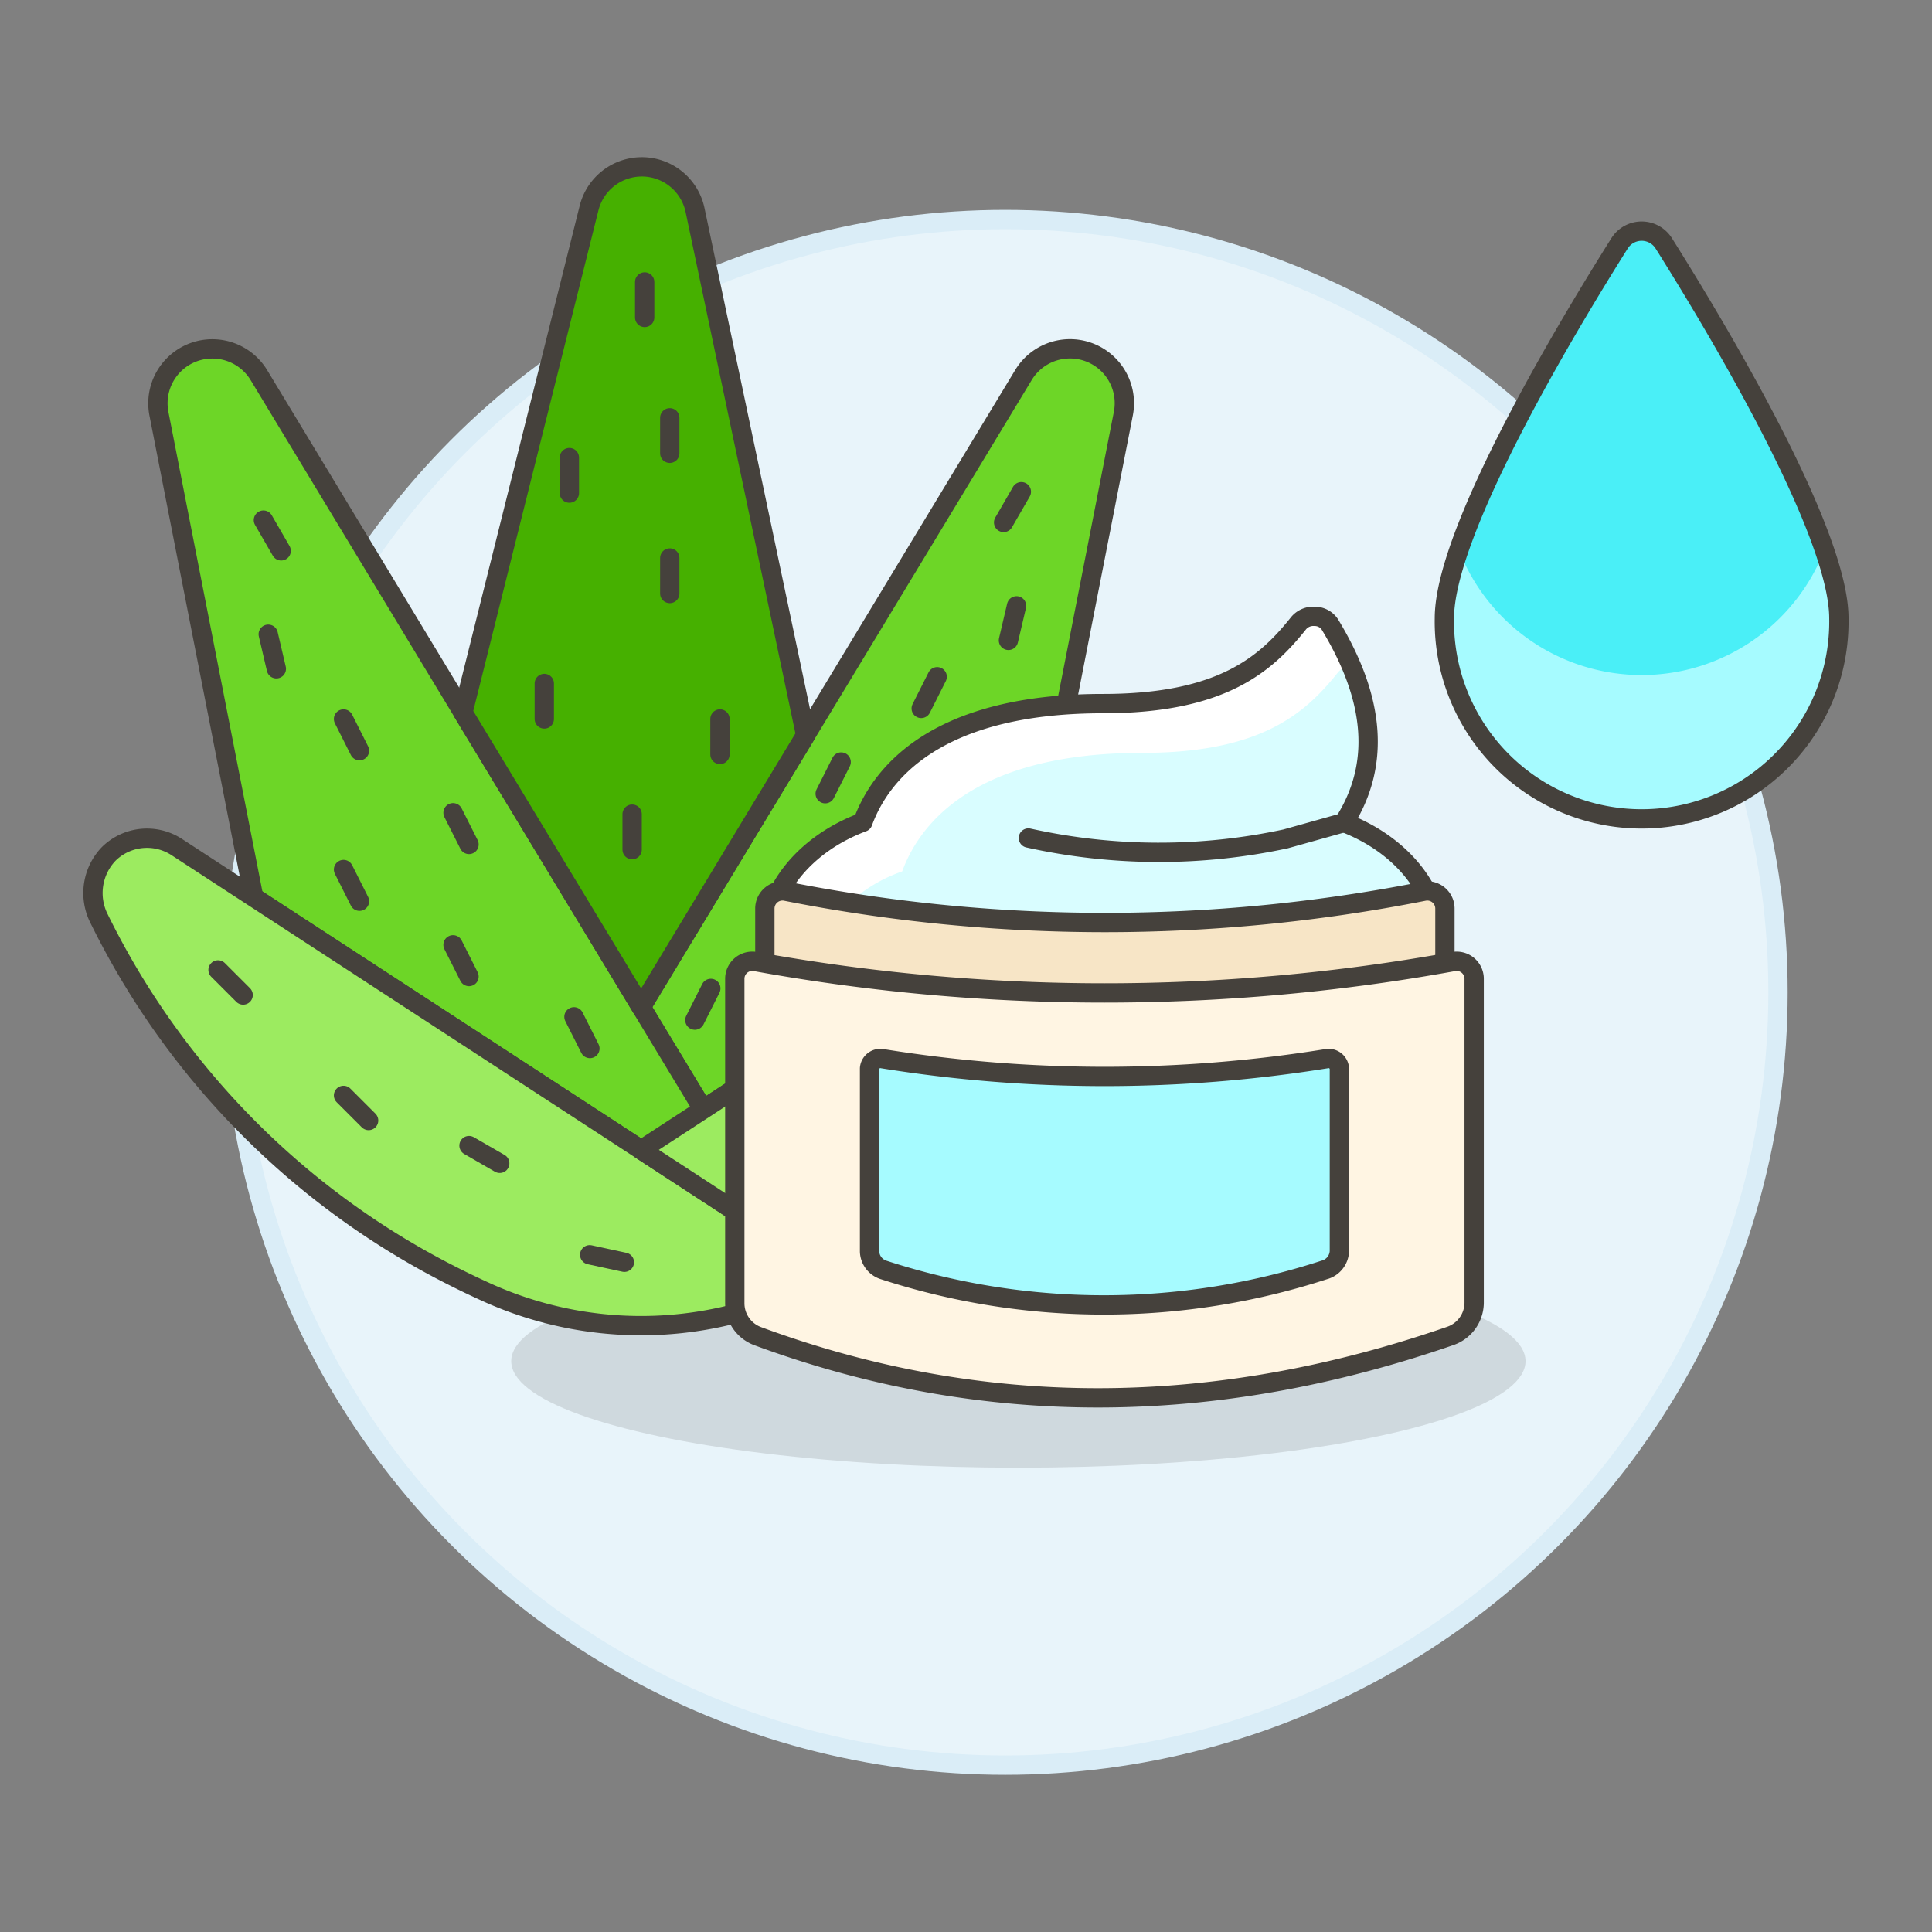 <svg xmlns="http://www.w3.org/2000/svg" viewBox="0 0 100 100"><rect x="0" y="0" width="100" height="100" fill="#808080" stroke="none"/><g class="nc-icon-wrapper"><defs/><circle class="a" cx="52.029" cy="51.363" r="40" fill="#e8f4fa" stroke="#daedf7" stroke-miterlimit="10"/><ellipse class="b" cx="52.711" cy="70.454" rx="26.25" ry="5.513" fill="#45413c" opacity="0.15"/><path class="c" d="M36.39 57.426l16.848-10.985 4.905-25.025a2.815 2.815 0 0 0-5.172-2L33.185 52.127z" fill="#6dd627" stroke="#45413c" stroke-linecap="round" stroke-linejoin="round"/><path class="c" d="M13.131 46.441l27.432 17.884L13.4 19.416a2.817 2.817 0 0 0-5.174 2z" fill="#6dd627" stroke="#45413c" stroke-linecap="round" stroke-linejoin="round"/><path class="d" d="M33.185 52.127L41.7 38.051l-5.724-27.178a2.818 2.818 0 0 0-2.7-2.236h-.056a2.815 2.815 0 0 0-2.731 2.134L23.961 36.88z" stroke="#45413c" stroke-linecap="round" stroke-linejoin="round" fill="#46b000"/><path class="e" d="M33.186 59.515L9.145 43.842a2.821 2.821 0 0 0-3.516.354 2.93 2.93 0 0 0-.5 3.355 40.938 40.938 0 0 0 18.15 18.42q1 .511 2.017.968a19.383 19.383 0 0 0 15.773 0q1.021-.456 2.017-.968z" stroke="#45413c" stroke-linecap="round" stroke-linejoin="round" fill="#9ceb60"/><path class="e" d="M60.625 44.088a2.819 2.819 0 0 0-3.4-.246L33.186 59.515l9.9 6.456A40.932 40.932 0 0 0 61.3 47.429a2.817 2.817 0 0 0-.675-3.341z" stroke="#45413c" stroke-linecap="round" stroke-linejoin="round" fill="#9ceb60"/><path class="f" d="M11.286 50.203l1.299 1.299" stroke="#45413c" stroke-linecap="round" stroke-linejoin="round" fill="none"/><path class="f" d="M17.781 56.698l1.299 1.299" stroke="#45413c" stroke-linecap="round" stroke-linejoin="round" fill="none"/><path class="f" d="M32.719 42.141v1.837" stroke="#45413c" stroke-linecap="round" stroke-linejoin="round" fill="none"/><path class="f" d="M37.265 37.214v1.837" stroke="#45413c" stroke-linecap="round" stroke-linejoin="round" fill="none"/><path class="f" d="M28.172 35.377v1.837" stroke="#45413c" stroke-linecap="round" stroke-linejoin="round" fill="none"/><path class="f" d="M34.667 28.882v1.837" stroke="#45413c" stroke-linecap="round" stroke-linejoin="round" fill="none"/><path class="f" d="M29.471 23.686v1.837" stroke="#45413c" stroke-linecap="round" stroke-linejoin="round" fill="none"/><path class="f" d="M34.667 21.626v1.837" stroke="#45413c" stroke-linecap="round" stroke-linejoin="round" fill="none"/><path class="f" d="M33.368 14.594v1.837" stroke="#45413c" stroke-linecap="round" stroke-linejoin="round" fill="none"/><path class="f" d="M29.708 52.63l.826 1.641" stroke="#45413c" stroke-linecap="round" stroke-linejoin="round" fill="none"/><path class="f" d="M23.449 48.904l.827 1.641" stroke="#45413c" stroke-linecap="round" stroke-linejoin="round" fill="none"/><path class="f" d="M23.449 42.068l.827 1.641" stroke="#45413c" stroke-linecap="round" stroke-linejoin="round" fill="none"/><path class="f" d="M17.781 45.007l.826 1.641" stroke="#45413c" stroke-linecap="round" stroke-linejoin="round" fill="none"/><path class="f" d="M17.781 37.214l.826 1.641" stroke="#45413c" stroke-linecap="round" stroke-linejoin="round" fill="none"/><path class="f" d="M13.884 32.827l.419 1.789" stroke="#45413c" stroke-linecap="round" stroke-linejoin="round" fill="none"/><path class="f" d="M13.634 26.921l.919 1.591" stroke="#45413c" stroke-linecap="round" stroke-linejoin="round" fill="none"/><path class="f" d="M36.792 51.16l-.826 1.641" stroke="#45413c" stroke-linecap="round" stroke-linejoin="round" fill="none"/><path class="f" d="M43.05 47.434l-.826 1.641" stroke="#45413c" stroke-linecap="round" stroke-linejoin="round" fill="none"/><path class="f" d="M43.538 39.442l-.826 1.641" stroke="#45413c" stroke-linecap="round" stroke-linejoin="round" fill="none"/><path class="f" d="M48.719 43.538l-.826 1.64" stroke="#45413c" stroke-linecap="round" stroke-linejoin="round" fill="none"/><path class="f" d="M48.508 35.028l-.826 1.641" stroke="#45413c" stroke-linecap="round" stroke-linejoin="round" fill="none"/><path class="f" d="M52.616 31.358l-.419 1.788" stroke="#45413c" stroke-linecap="round" stroke-linejoin="round" fill="none"/><path class="f" d="M52.865 25.451l-.918 1.591" stroke="#45413c" stroke-linecap="round" stroke-linejoin="round" fill="none"/><path class="f" d="M24.276 59.296l1.59.918" stroke="#45413c" stroke-linecap="round" stroke-linejoin="round" fill="none"/><path class="f" d="M30.522 64.947l1.796.388" stroke="#45413c" stroke-linecap="round" stroke-linejoin="round" fill="none"/><path class="f" d="M40.791 59.987l1.544-.995" stroke="#45413c" stroke-linecap="round" stroke-linejoin="round" fill="none"/><path class="f" d="M51.553 51.502l1.544-.996" stroke="#45413c" stroke-linecap="round" stroke-linejoin="round" fill="none"/><path class="f" d="M47.656 57.997l1.544-.996" stroke="#45413c" stroke-linecap="round" stroke-linejoin="round" fill="none"/><g><path class="g" d="M69.563 42.576c1.884-2.955 1.643-6.348-.735-10.264a.943.943 0 0 0-.771-.41 1 1 0 0 0-.827.336c-1.661 2.081-3.917 4.181-10.144 4.181-8.81 0-11.564 3.776-12.425 6.137-2.934 1.1-4.968 3.465-4.968 6.211H74.48c0-2.73-2.011-5.081-4.917-6.191z" style="" fill="#d9fdff"/><path class="h" d="M69.94 34.46a.965.965 0 0 0-.674.328c-1.662 2.081-3.918 4.181-10.145 4.181-8.81 0-11.564 3.776-12.424 6.136a7.858 7.858 0 0 0-4.33 3.663h-2.674c0-2.746 2.034-5.11 4.968-6.211.861-2.361 3.615-6.137 12.425-6.137 6.227 0 8.483-2.1 10.144-4.181a1 1 0 0 1 .827-.336.943.943 0 0 1 .771.41 16.722 16.722 0 0 1 1.112 2.147z" style="" fill="#fff"/><path class="f" d="M69.563 42.576c1.884-2.955 1.643-6.348-.735-10.264a.943.943 0 0 0-.771-.41 1 1 0 0 0-.827.336c-1.661 2.081-3.917 4.181-10.144 4.181-8.81 0-11.564 3.776-12.425 6.137-2.934 1.1-4.968 3.465-4.968 6.211H74.48c0-2.73-2.011-5.081-4.917-6.191z" stroke="#45413c" stroke-linecap="round" stroke-linejoin="round" fill="none"/><path class="f" d="M53.23 43.376a31.184 31.184 0 0 0 13.315.045l3.018-.845" stroke="#45413c" stroke-linecap="round" stroke-linejoin="round" fill="none"/><path class="i" d="M73.562 65.5c-12.244 4.238-21.152 4.312-32.788.016a1.829 1.829 0 0 1-1.185-1.716V47.02a.913.913 0 0 1 1.081-.891 84.988 84.988 0 0 0 33.037 0 .913.913 0 0 1 1.082.891v16.75a1.832 1.832 0 0 1-1.227 1.73z" stroke="#45413c" stroke-linecap="round" stroke-linejoin="round" fill="#f7e5c6"/><path class="j" d="M75.082 69.143c-12.25 4.241-24.23 4.314-35.872.014a1.818 1.818 0 0 1-1.177-1.709V50.661a.905.905 0 0 1 1.071-.89 101.286 101.286 0 0 0 36.127 0 .905.905 0 0 1 1.071.89v16.754a1.83 1.83 0 0 1-1.22 1.728z" stroke="#45413c" stroke-linecap="round" stroke-linejoin="round" fill="#fff5e3"/><path class="k" d="M68.551 65.73a36.826 36.826 0 0 1-22.795.009 1.041 1.041 0 0 1-.748-.965V55.3a.56.56 0 0 1 .681-.5 72.338 72.338 0 0 0 22.957 0 .559.559 0 0 1 .68.5v9.458a1.046 1.046 0 0 1-.775.972z" stroke="#45413c" stroke-linecap="round" stroke-linejoin="round" fill="#a6fbff"/></g><g><path class="l" d="M95.18 32a10.211 10.211 0 1 1-20.419 0c0-3.528 3.876-10.752 6.851-15.778a157.639 157.639 0 0 1 2.213-3.622 1.352 1.352 0 0 1 2.294 0c2.668 4.238 9.061 14.866 9.061 19.4z" style="" fill="#4aeff7"/><path class="m" d="M75.51 28.461a10.147 10.147 0 0 0 18.922 0A11.68 11.68 0 0 1 95.18 32a10.211 10.211 0 1 1-20.419 0 11.691 11.691 0 0 1 .749-3.539z" style="" fill="#a6fbff"/><path class="f" d="M95.18 32a10.211 10.211 0 1 1-20.419 0c0-3.528 3.876-10.752 6.851-15.778a157.639 157.639 0 0 1 2.213-3.622 1.352 1.352 0 0 1 2.294 0c2.668 4.238 9.061 14.866 9.061 19.4z" stroke="#45413c" stroke-linecap="round" stroke-linejoin="round" fill="none"/></g></g></svg>